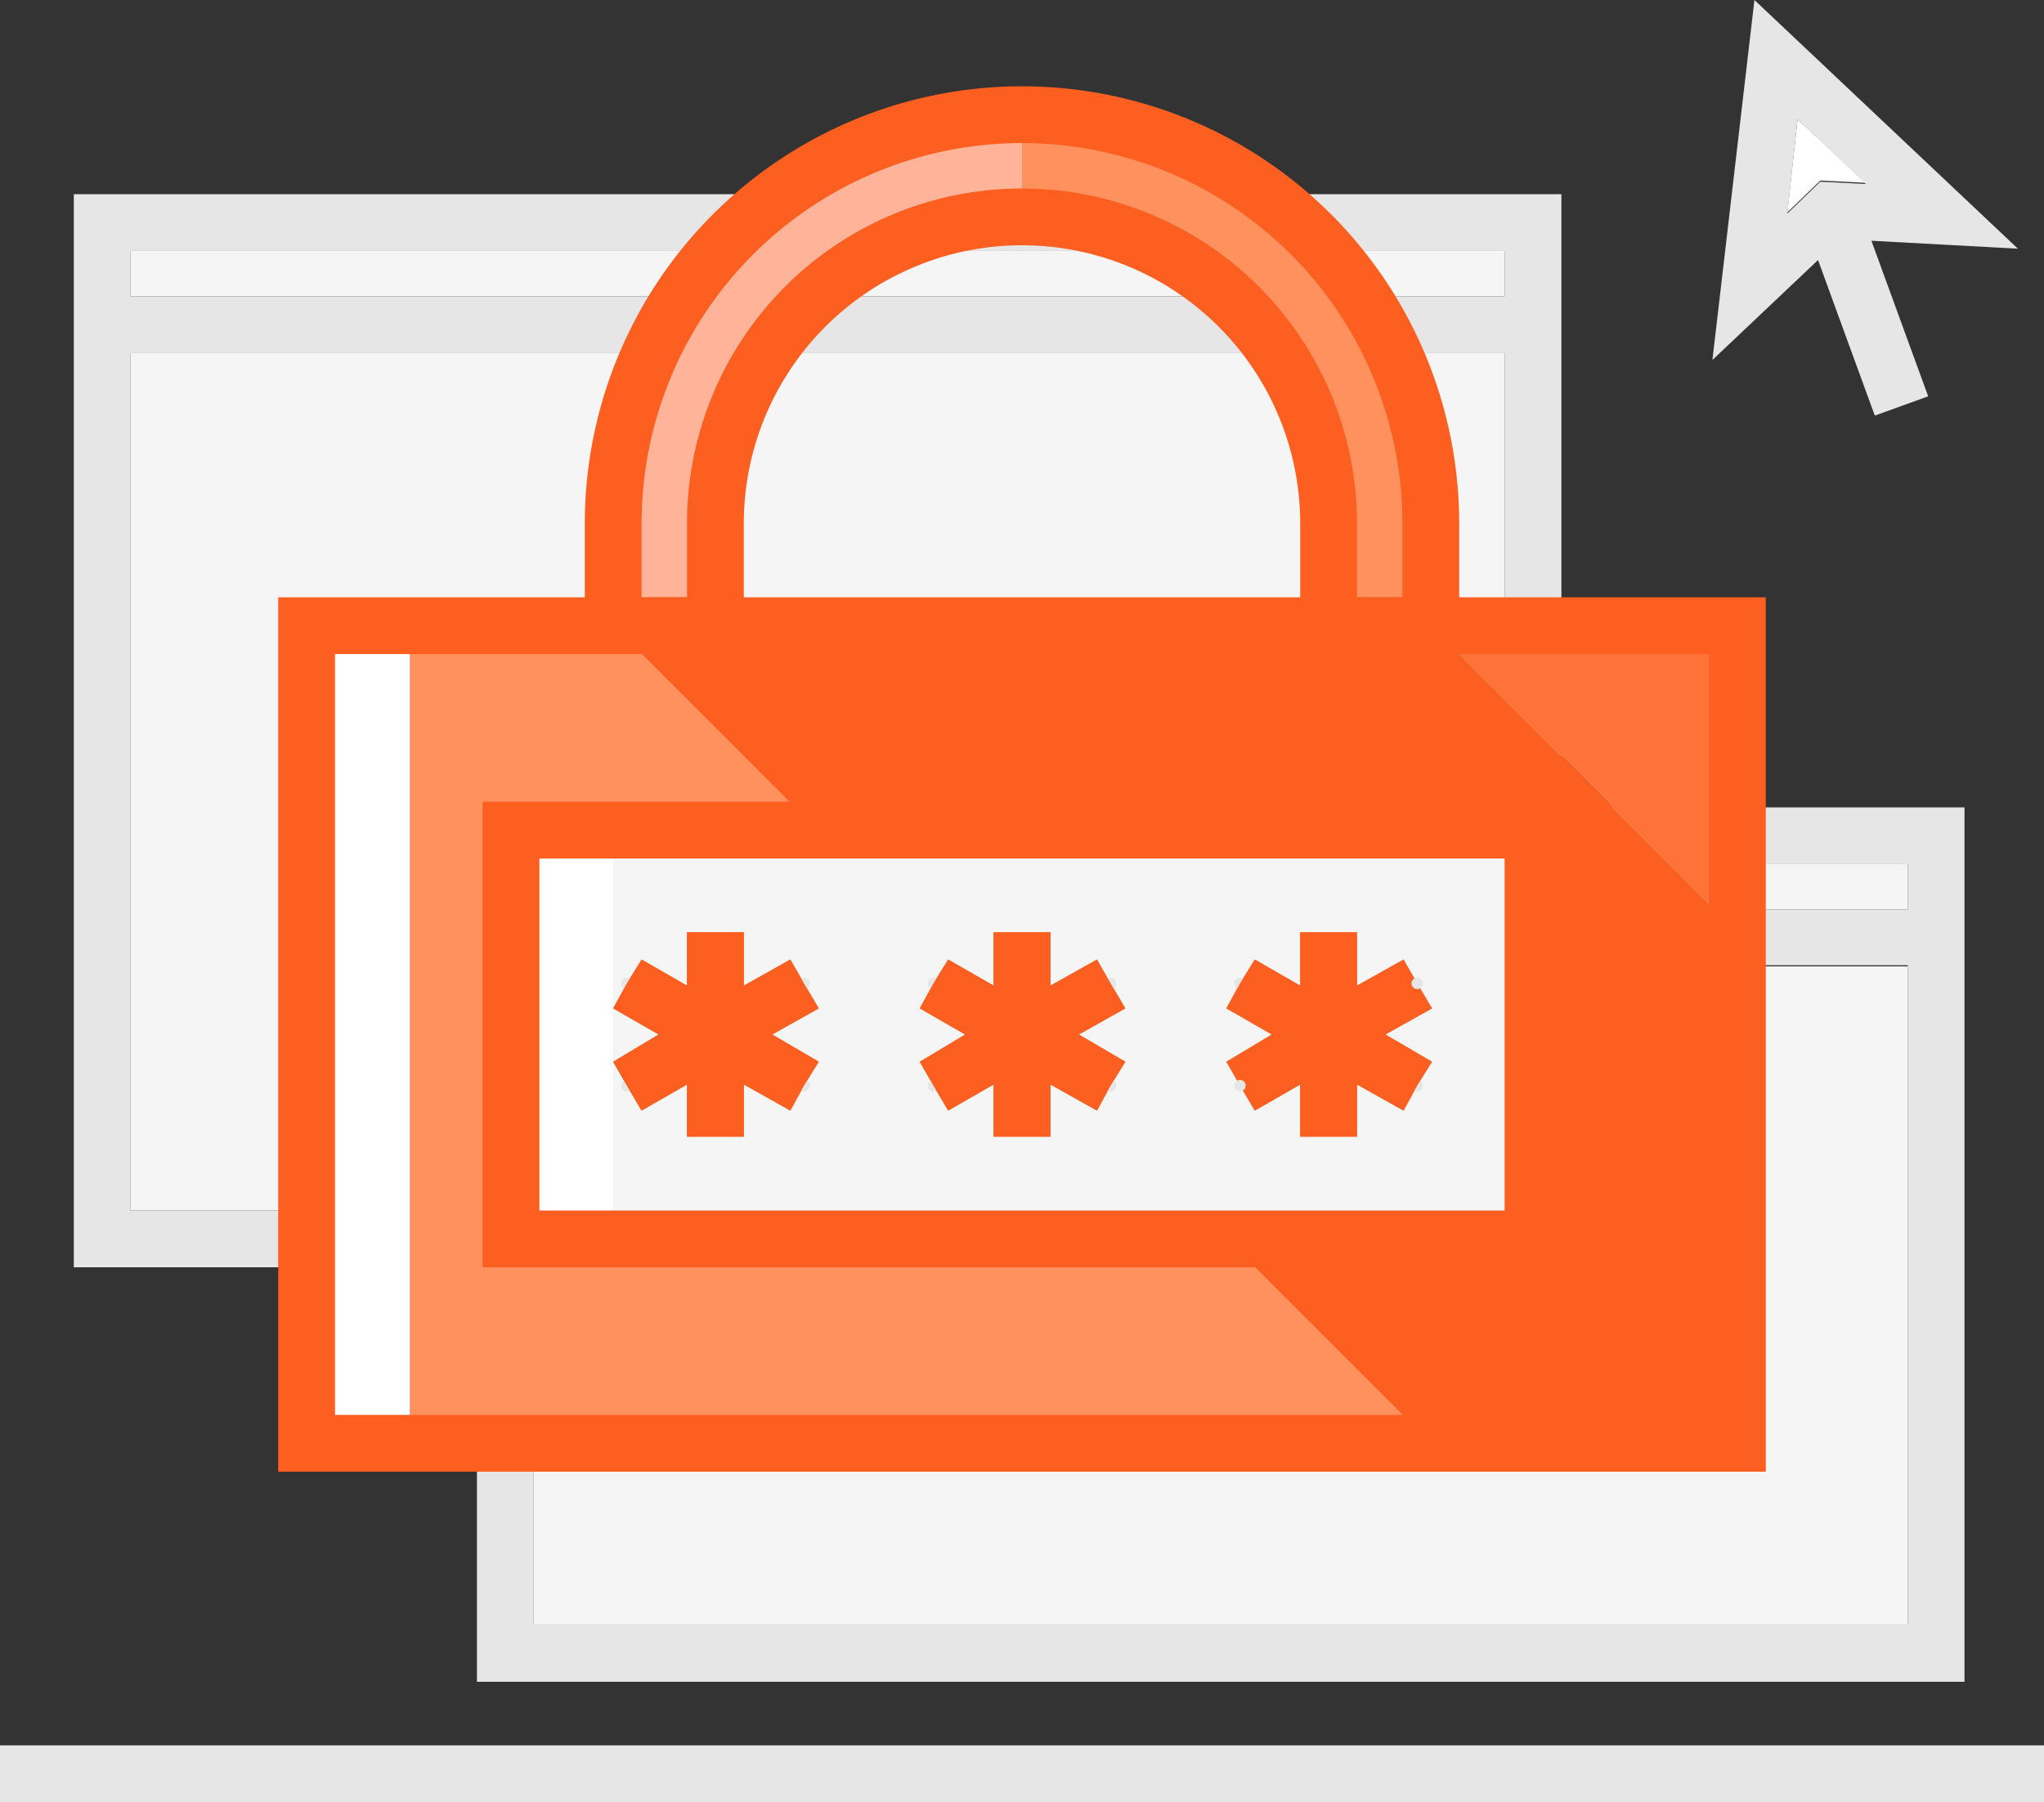 <svg xmlns="http://www.w3.org/2000/svg" viewBox="-1238 -5782 180 158.7">
  <rect x="-1238" y="-5782" width="180" height="158.7" fill="#333333" stroke="none"/>
  <defs>
    <style>
      .cls-1 {
        fill: #e6e6e6;
      }

      .cls-2 {
        fill: #f5f5f5;
      }

      .cls-3 {
        fill: #ffb398;
      }

      .cls-4 {
        fill: #ff915f;
      }

      .cls-5 {
        fill: #ff723a;
      }

      .cls-6 {
        fill: #fc5f1f;
      }

      .cls-7 {
        fill: #fff;
      }

      .cls-8 {
        fill: none;
        stroke: #e6e6e6;
        stroke-linecap: round;
        stroke-linejoin: round;
      }
    </style>
  </defs>
  <g id="SIXT_icons-06" data-name="SIXT icons-06" transform="translate(-1255 -5808.3)">
    <rect id="Rectangle_1149" data-name="Rectangle 1149" class="cls-1" width="180" height="5" transform="translate(17 180)"/>
    <g id="Group_78" data-name="Group 78">
      <rect id="Rectangle_1150" data-name="Rectangle 1150" class="cls-2" width="121" height="75.5" transform="translate(28.5 57.4)"/>
      <rect id="Rectangle_1151" data-name="Rectangle 1151" class="cls-2" width="121" height="4" transform="translate(28.5 48.4)"/>
      <path id="Path_403" data-name="Path 403" class="cls-1" d="M23.5,43.4v94.5h131V43.4Zm126,9H28.5v-4h121Zm-121,80.5V57.4h121v75.5Z"/>
    </g>
    <g id="Group_79" data-name="Group 79">
      <rect id="Rectangle_1152" data-name="Rectangle 1152" class="cls-2" width="121" height="58" transform="translate(64 111.4)"/>
      <rect id="Rectangle_1153" data-name="Rectangle 1153" class="cls-2" width="121" height="4" transform="translate(64 102.4)"/>
      <path id="Path_404" data-name="Path 404" class="cls-1" d="M59,97.4v77H190v-77H59Zm126,9H64v-4H185ZM64,169.3v-58H185v58Z"/>
    </g>
    <g id="Group_88" data-name="Group 88">
      <g id="Group_83" data-name="Group 83">
        <path id="Path_405" data-name="Path 405" class="cls-3" d="M71,72.4v9h9v-9a27.015,27.015,0,0,1,27-27v-9A36.041,36.041,0,0,0,71,72.4Z"/>
        <path id="Path_406" data-name="Path 406" class="cls-3" d="M74.8,73.8A34.3,34.3,0,0,1,107,39.5V36.4a35.977,35.977,0,0,0-36,36v9h3.8Z"/>
        <path id="Path_407" data-name="Path 407" class="cls-4" d="M107,36.4v9a27.015,27.015,0,0,1,27,27v9h9v-9A35.977,35.977,0,0,0,107,36.4Z"/>
        <g id="Group_82" data-name="Group 82">
          <g id="Group_81" data-name="Group 81">
            <g id="Group_80" data-name="Group 80">
              <path id="Path_408" data-name="Path 408" class="cls-4" d="M44,81.4v72h99l-72-72Z"/>
              <path id="Path_409" data-name="Path 409" class="cls-5" d="M170,81.4H143l27,27Z"/>
              <path id="Path_410" data-name="Path 410" class="cls-6" d="M170,108.4l-27-27H71l72,72h27Z"/>
            </g>
            <rect id="Rectangle_1154" data-name="Rectangle 1154" class="cls-7" width="9" height="72" transform="translate(53.088 153.453) rotate(180)"/>
            <path id="Path_411" data-name="Path 411" class="cls-6" d="M172.5,155.9H41.5v-77h131Zm-126-5h121v-67H46.5Z"/>
          </g>
          <path id="Path_412" data-name="Path 412" class="cls-6" d="M145.5,83.9h-14V72.4a24.5,24.5,0,0,0-49,0V83.9h-14V72.4a38.5,38.5,0,0,1,77,0Zm-9-5h4V72.4a33.5,33.5,0,0,0-67,0v6.5h4V72.4a29.5,29.5,0,0,1,59,0Z"/>
        </g>
      </g>
      <g id="Group_87" data-name="Group 87">
        <g id="Group_84" data-name="Group 84">
          <rect id="Rectangle_1155" data-name="Rectangle 1155" class="cls-2" width="90" height="36" transform="translate(62 99.4)"/>
          <rect id="Rectangle_1156" data-name="Rectangle 1156" class="cls-7" width="9" height="36" transform="translate(62 99.4)"/>
          <path id="Path_413" data-name="Path 413" class="cls-6" d="M154.5,137.9h-95v-41h95Zm-90-5h85v-31h-85Z"/>
        </g>
        <g id="Group_85" data-name="Group 85">
          <line id="Line_8" data-name="Line 8" class="cls-8" transform="translate(72.2 112.9)"/>
          <line id="Line_9" data-name="Line 9" class="cls-8" transform="translate(87.8 121.9)"/>
          <line id="Line_10" data-name="Line 10" class="cls-8" transform="translate(87.8 112.9)"/>
          <line id="Line_11" data-name="Line 11" class="cls-8" transform="translate(72.2 121.9)"/>
          <path id="Path_414" data-name="Path 414" class="cls-6" d="M87.8,112.9l-1.2-2.1-4.1,2.3v-4.7h-5v4.7l-4-2.3-1.3,2.1L71,115.1l4,2.3-4,2.4,1.2,2.1,1.3,2.2,4-2.3v4.6h5v-4.6l4.1,2.3,1.2-2.2,1.3-2.1L85,117.4l4.1-2.3Z"/>
          <line id="Line_12" data-name="Line 12" class="cls-8" transform="translate(114.8 121.9)"/>
          <line id="Line_13" data-name="Line 13" class="cls-8" transform="translate(99.2 112.9)"/>
          <line id="Line_14" data-name="Line 14" class="cls-8" transform="translate(99.2 121.9)"/>
          <line id="Line_15" data-name="Line 15" class="cls-8" transform="translate(114.8 112.9)"/>
          <path id="Path_415" data-name="Path 415" class="cls-6" d="M114.8,112.9l-1.2-2.1-4.1,2.3v-4.7h-5v4.7l-4-2.3-1.3,2.1L98,115.1l4,2.3-4,2.4,1.2,2.1,1.3,2.2,4-2.3v4.6h5v-4.6l4.1,2.3,1.2-2.2,1.3-2.1-4.1-2.4,4.1-2.3Z"/>
          <line id="Line_16" data-name="Line 16" class="cls-8" transform="translate(141.8 121.9)"/>
          <line id="Line_17" data-name="Line 17" class="cls-8" transform="translate(126.2 112.9)"/>
          <path id="Path_416" data-name="Path 416" class="cls-6" d="M139,117.4l4.1-2.3-1.3-2.2-1.2-2.1-4.1,2.3v-4.7h-5v4.7l-4-2.3-1.3,2.1-1.2,2.2,4,2.3-4,2.4,1.2,2.1,1.3,2.2,4-2.3v4.6h5v-4.6l4.1,2.3,1.2-2.2,1.3-2.1Z"/>
          <line id="Line_18" data-name="Line 18" class="cls-8" transform="translate(126.2 121.9)"/>
          <line id="Line_19" data-name="Line 19" class="cls-8" transform="translate(141.8 112.9)"/>
        </g>
        <g id="Group_86" data-name="Group 86">
          <line id="Line_20" data-name="Line 20" class="cls-8" transform="translate(72.2 112.9)"/>
          <line id="Line_21" data-name="Line 21" class="cls-8" transform="translate(87.8 121.9)"/>
          <line id="Line_22" data-name="Line 22" class="cls-8" transform="translate(87.8 112.9)"/>
          <line id="Line_23" data-name="Line 23" class="cls-8" transform="translate(72.2 121.9)"/>
          <path id="Path_417" data-name="Path 417" class="cls-6" d="M87.8,112.9l-1.2-2.1-4.1,2.3v-4.7h-5v4.7l-4-2.3-1.3,2.1L71,115.1l4,2.3-4,2.4,1.2,2.1,1.3,2.2,4-2.3v4.6h5v-4.6l4.1,2.3,1.2-2.2,1.3-2.1L85,117.4l4.1-2.3Z"/>
          <line id="Line_24" data-name="Line 24" class="cls-8" transform="translate(114.8 121.9)"/>
          <line id="Line_25" data-name="Line 25" class="cls-8" transform="translate(99.2 112.9)"/>
          <line id="Line_26" data-name="Line 26" class="cls-8" transform="translate(99.2 121.9)"/>
          <line id="Line_27" data-name="Line 27" class="cls-8" transform="translate(114.8 112.9)"/>
          <path id="Path_418" data-name="Path 418" class="cls-6" d="M114.8,112.9l-1.2-2.1-4.1,2.3v-4.7h-5v4.7l-4-2.3-1.3,2.1L98,115.1l4,2.3-4,2.4,1.2,2.1,1.3,2.2,4-2.3v4.6h5v-4.6l4.1,2.3,1.2-2.2,1.3-2.1-4.1-2.4,4.1-2.3Z"/>
          <line id="Line_28" data-name="Line 28" class="cls-8" transform="translate(141.8 121.9)"/>
          <line id="Line_29" data-name="Line 29" class="cls-8" transform="translate(126.2 112.9)"/>
          <path id="Path_419" data-name="Path 419" class="cls-6" d="M139,117.4l4.1-2.3-1.3-2.2-1.2-2.1-4.1,2.3v-4.7h-5v4.7l-4-2.3-1.3,2.1-1.2,2.2,4,2.3-4,2.4,1.2,2.1,1.3,2.2,4-2.3v4.6h5v-4.6l4.1,2.3,1.2-2.2,1.3-2.1Z"/>
          <line id="Line_30" data-name="Line 30" class="cls-8" transform="translate(126.2 121.9)"/>
          <line id="Line_31" data-name="Line 31" class="cls-8" transform="translate(141.8 112.9)"/>
        </g>
      </g>
    </g>
    <g id="Group_89" data-name="Group 89">
      <path id="Path_420" data-name="Path 420" class="cls-7" d="M177.3,42.2l4,.2-6-5.6-.9,8.2Z"/>
      <path id="Path_421" data-name="Path 421" class="cls-1" d="M194.7,48.2,171.5,26.3,167.8,58l9.3-8.8,5,13.7,4.7-1.7-5-13.7ZM175.3,36.8l6,5.7-4-.2-2.9,2.8Z"/>
    </g>
  </g>
</svg>
